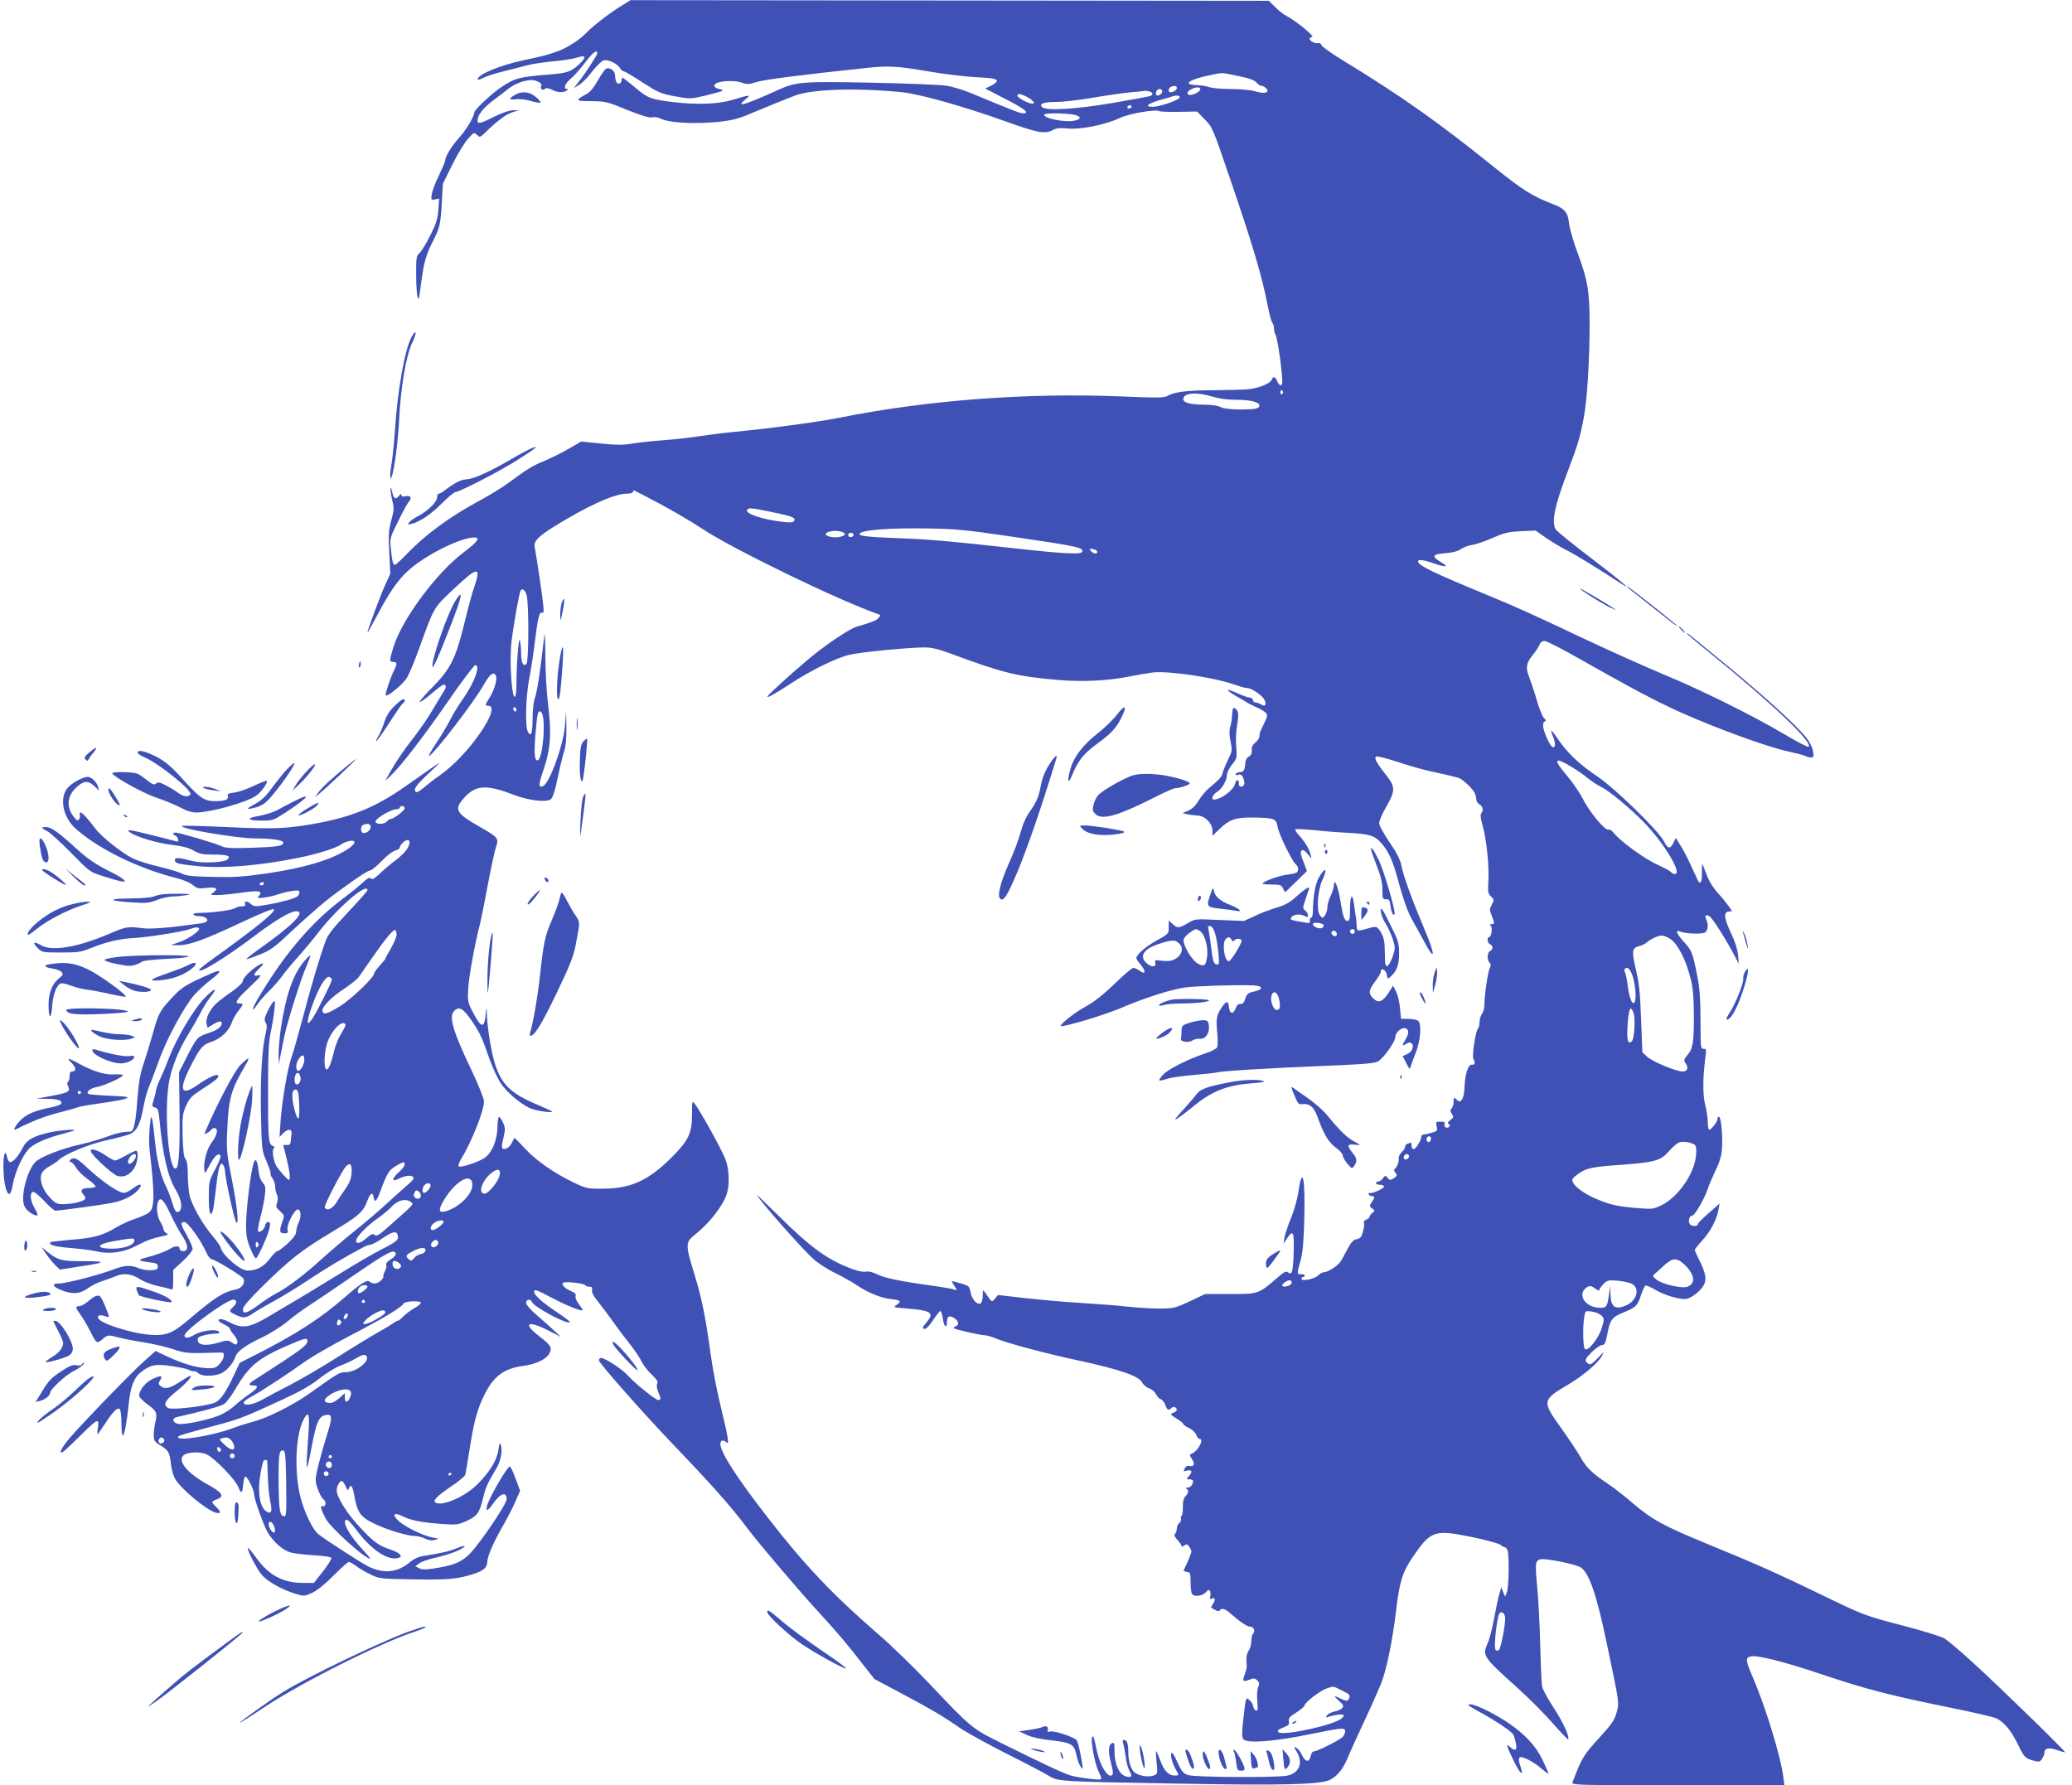 <?xml version="1.0" standalone="no"?>
<!DOCTYPE svg PUBLIC "-//W3C//DTD SVG 20010904//EN"
 "http://www.w3.org/TR/2001/REC-SVG-20010904/DTD/svg10.dtd">
<svg version="1.0" xmlns="http://www.w3.org/2000/svg"
 width="1280pt" height="1103pt" viewBox="0 0 1280 1103"
 preserveAspectRatio="xMidYMid meet">
<g transform="translate(0,1103) scale(0.1,-0.1)"
fill="#3f51b5" stroke="none">
<path d="M3831 10989 c-72 -45 -174 -124 -211 -164 -35 -38 -116 -90 -170
-110 -64 -23 -91 -31 -210 -56 -149 -31 -290 -89 -290 -120 0 -4 17 1 38 11
20 10 75 28 122 39 47 11 110 28 140 36 30 9 105 20 165 26 61 5 129 16 153
24 53 17 56 3 10 -42 -51 -47 -74 -55 -192 -64 -182 -15 -205 -21 -293 -80
-54 -36 -163 -138 -163 -153 0 -25 -48 -106 -92 -155 -48 -53 -88 -118 -88
-143 0 -7 -18 -49 -39 -93 -22 -44 -41 -96 -44 -116 -5 -34 -4 -36 20 -31 l26
5 -5 -69 c-4 -56 -14 -86 -50 -159 -25 -49 -55 -99 -67 -109 -19 -17 -21 -29
-20 -135 0 -64 4 -125 9 -136 6 -13 9 -15 9 -5 1 8 8 60 16 115 15 109 28 153
70 236 42 82 47 104 54 234 l7 120 57 115 c31 63 74 135 96 160 38 43 40 44
57 27 17 -16 19 -16 42 5 87 85 140 124 182 136 l35 10 -35 1 c-22 0 -65 -15
-115 -39 -87 -44 -105 -48 -105 -25 0 33 32 75 92 121 35 26 79 60 99 76 43
35 121 60 158 52 33 -8 52 -23 45 -35 -10 -16 7 -31 21 -19 10 8 21 7 44 -4
34 -18 69 -20 91 -6 10 6 11 10 3 10 -25 0 -12 35 22 63 19 15 58 59 87 97 45
62 78 87 78 62 0 -12 -74 -126 -114 -176 l-31 -40 33 20 c18 10 54 47 80 82
26 34 58 65 71 69 28 7 87 -21 102 -49 5 -10 15 -18 21 -18 6 0 59 -31 117
-69 98 -63 113 -70 201 -86 94 -17 96 -17 185 4 118 29 127 33 91 40 -16 3
-31 12 -33 18 -10 30 110 44 174 21 27 -10 42 -9 87 5 45 15 263 43 676 87
135 15 193 12 385 -21 99 -17 225 -32 280 -35 122 -6 148 -11 142 -27 -2 -7
-19 -19 -37 -28 l-34 -16 124 -64 c121 -62 154 -89 110 -89 -19 0 -73 21 -325
126 -44 18 -109 38 -145 44 -36 6 -245 15 -464 19 -442 9 -468 6 -591 -50
-197 -89 -255 -106 -190 -53 38 30 28 30 -76 -2 -95 -28 -219 -33 -377 -14
-131 16 -152 24 -229 90 -40 33 -74 60 -77 60 -3 0 -6 -6 -6 -14 0 -21 -21
-31 -31 -15 -5 8 -9 26 -9 41 0 29 -31 54 -55 44 -7 -2 -30 -35 -51 -72 -22
-40 -49 -73 -67 -83 -77 -42 -75 -46 25 -46 89 -1 99 -3 222 -54 91 -36 137
-50 155 -46 14 4 38 0 55 -9 66 -32 303 -35 440 -6 28 6 75 21 105 35 85 36
230 95 287 116 108 39 380 47 659 19 108 -11 394 -92 640 -181 196 -70 238
-78 286 -54 25 14 46 16 95 11 78 -8 232 23 319 64 59 28 225 57 248 43 5 -3
60 -5 121 -4 l111 2 47 -48 c50 -52 48 -49 157 -368 139 -405 199 -609 231
-777 11 -56 24 -106 30 -112 5 -5 10 -21 10 -34 0 -13 4 -31 10 -41 14 -27 45
-252 41 -298 -2 -22 -21 -14 -31 12 -11 28 -25 32 -33 10 -10 -25 -84 -55
-149 -60 -35 -3 -130 -5 -213 -6 -158 0 -245 -11 -282 -35 -20 -12 -63 -13
-295 -3 -576 23 -1187 -23 -1728 -131 -140 -28 -432 -67 -670 -90 -63 -6 -153
-18 -200 -25 -47 -8 -146 -19 -220 -25 -74 -5 -165 -15 -202 -22 -52 -8 -95
-8 -187 2 l-121 12 -77 -45 c-43 -25 -112 -59 -153 -76 -73 -30 -102 -48 -231
-143 -35 -25 -115 -74 -177 -107 -177 -96 -324 -204 -440 -325 -35 -36 -67
-66 -72 -66 -12 0 -18 22 -25 97 -7 68 -7 69 45 173 28 58 58 113 67 122 20
22 8 40 -23 32 -16 -4 -24 -2 -24 7 -1 10 -5 9 -14 -3 -21 -28 -34 -21 -44 25
-6 24 -10 32 -10 17 0 -14 5 -47 12 -75 11 -43 10 -60 -7 -120 -16 -60 -18
-89 -12 -200 l6 -130 -32 -70 c-31 -68 -109 -279 -109 -293 0 -4 24 38 53 93
81 154 133 229 196 287 96 89 295 192 393 206 62 8 49 -18 -47 -90 -171 -129
-383 -416 -436 -590 -24 -79 -24 -88 1 -88 24 0 25 -11 4 -52 -20 -39 -57
-149 -51 -154 10 -11 105 67 130 107 15 25 52 113 82 198 88 243 83 235 210
354 146 138 169 140 125 11 -12 -32 -39 -133 -61 -224 -56 -226 -85 -284 -214
-413 -37 -37 -65 -71 -62 -74 3 -3 36 20 72 51 36 31 70 56 74 56 18 0 20 -15
4 -39 -9 -14 -40 -65 -68 -113 -27 -48 -85 -131 -128 -186 -43 -54 -98 -134
-123 -178 l-45 -79 37 35 c66 63 203 242 356 463 82 119 156 217 164 217 35 0
-7 -112 -80 -214 -24 -33 -57 -88 -74 -122 -17 -33 -55 -97 -85 -142 -30 -45
-51 -82 -47 -82 23 0 281 335 342 445 34 61 60 79 72 49 9 -23 -11 -89 -40
-135 -28 -45 -29 -49 -9 -49 90 0 -120 -306 -295 -428 -36 -25 -82 -61 -104
-80 -25 -22 -42 -30 -48 -24 -16 16 5 44 89 122 86 81 99 88 -155 -90 -190
-133 -342 -193 -587 -234 -155 -26 -232 -29 -513 -16 -150 7 -276 10 -278 7
-17 -17 334 -76 451 -77 103 0 175 -11 175 -25 0 -22 -31 -27 -194 -33 -132
-4 -165 -2 -190 11 -27 13 -190 63 -268 81 -29 7 -39 -8 -13 -18 12 -4 23 -36
12 -36 -2 0 -64 16 -138 35 -74 19 -143 35 -154 35 -19 0 -19 0 0 -14 41 -28
169 -66 258 -76 65 -8 103 -18 133 -35 35 -21 56 -25 121 -25 89 0 113 -9 87
-31 -22 -18 -156 -24 -214 -9 -84 22 -110 24 -110 7 0 -21 20 -26 139 -38 161
-16 384 2 629 52 114 23 237 62 261 83 9 7 31 16 49 20 49 9 39 -21 -19 -56
-101 -63 -265 -111 -489 -144 -145 -21 -202 -25 -335 -22 -126 3 -167 7 -192
21 -17 9 -80 28 -139 42 -60 14 -131 36 -159 49 -61 28 -193 131 -232 182 -52
68 -85 104 -95 104 -6 0 -8 -6 -5 -13 3 -8 1 -20 -4 -28 -8 -11 -13 -10 -29 9
-54 64 -47 136 17 192 42 37 69 38 106 3 l29 -28 -7 25 c-8 30 -41 60 -64 60
-31 -1 -97 -37 -124 -69 -53 -64 -27 -186 57 -257 145 -125 387 -242 619 -300
38 -9 82 -28 98 -42 27 -22 36 -24 84 -18 60 7 77 -4 43 -28 -22 -15 -21 -16
27 -16 28 0 95 7 150 15 104 15 130 10 105 -20 -13 -15 -10 -16 36 -10 27 4
65 13 84 20 20 7 57 16 83 20 38 6 47 4 47 -8 0 -8 -6 -19 -12 -25 -17 -14
-106 -38 -195 -53 -65 -11 -75 -10 -91 4 -23 21 -46 22 -38 2 4 -11 -2 -15
-22 -15 -16 0 -33 -5 -38 -10 -12 -12 -136 -29 -212 -30 -33 0 -51 -4 -47 -10
3 -6 17 -10 30 -10 59 0 78 -36 22 -44 -188 -27 -315 -38 -365 -31 -92 12
-104 10 -204 -33 -200 -86 -360 -112 -427 -71 -43 26 -53 16 -18 -19 27 -26
30 -27 145 -27 104 0 124 3 182 27 92 37 177 58 262 62 85 4 311 40 352 56 34
13 56 13 56 1 0 -17 -70 -64 -123 -82 l-52 -18 48 -1 c67 0 161 34 386 140
122 57 197 88 203 82 14 -14 -107 -112 -385 -312 -42 -30 -77 -58 -77 -63 0
-25 166 77 344 212 126 95 220 151 255 151 64 0 -17 -84 -222 -229 -49 -35
-87 -65 -85 -67 2 -2 39 11 82 28 68 27 92 45 199 146 67 63 163 147 213 188
94 75 251 184 265 184 12 0 44 26 94 77 23 23 54 45 69 49 14 3 26 12 26 19 0
15 32 45 48 45 21 0 13 -38 -15 -71 -15 -17 -45 -45 -68 -61 -22 -16 -61 -49
-86 -73 -35 -33 -49 -41 -57 -33 -9 9 -21 3 -50 -24 -20 -19 -75 -64 -122 -99
-197 -147 -372 -353 -534 -632 -32 -54 -30 -76 2 -25 12 18 44 56 72 83 29 28
65 70 82 93 17 24 59 76 95 115 36 40 92 107 125 150 117 153 308 319 308 267
0 -5 -54 -66 -120 -136 -95 -101 -124 -138 -140 -182 -33 -89 -88 -274 -140
-472 -27 -102 -58 -211 -69 -242 -25 -69 -59 -270 -68 -398 l-6 -95 22 23 c33
34 60 27 51 -13 -1 -5 -3 -21 -4 -35 -1 -19 -6 -25 -23 -24 -13 0 -23 0 -23
-1 0 -2 9 -38 20 -81 19 -76 26 -134 15 -134 -9 0 -67 65 -80 90 -18 37 -26
98 -13 106 7 5 4 10 -9 15 -25 9 -28 52 -27 384 0 182 4 258 16 315 9 41 19
104 23 140 6 61 5 64 -11 45 -9 -11 -25 -39 -35 -62 -16 -34 -17 -46 -8 -61 9
-14 9 -30 1 -63 -23 -92 -34 -269 -30 -494 4 -207 6 -235 26 -280 28 -67 36
-88 33 -98 -1 -4 5 -18 14 -30 8 -12 15 -34 15 -50 0 -16 5 -37 11 -48 7 -14
7 -29 1 -49 -9 -25 -7 -31 18 -53 27 -25 28 -27 15 -64 -21 -58 -19 -73 11
-73 23 0 25 3 20 24 -6 26 38 116 61 123 21 7 26 -44 9 -78 -9 -18 -16 -43
-16 -57 0 -18 -16 -40 -52 -74 -29 -26 -57 -48 -64 -48 -7 0 -29 -22 -49 -49
-37 -49 -80 -71 -137 -71 -43 0 -148 89 -163 137 -3 13 -25 45 -48 72 -67 78
-135 200 -147 260 -5 29 -10 88 -10 129 0 52 -5 80 -14 91 -11 12 -15 50 -18
146 -2 119 0 135 22 184 21 47 33 59 105 106 82 52 102 71 91 82 -9 9 -62 -16
-122 -58 -106 -75 -123 -38 -49 108 59 118 76 138 133 157 56 19 106 66 123
116 6 19 24 52 40 72 34 44 35 48 9 48 -35 0 -22 22 63 102 67 64 77 77 55 72
-36 -8 -35 5 2 41 36 34 33 43 -7 19 -46 -29 -93 -77 -93 -95 0 -11 -28 -37
-67 -65 -38 -26 -81 -59 -96 -73 -40 -37 -69 -95 -61 -126 l6 -25 33 20 c38
23 55 25 55 7 0 -22 -30 -43 -86 -61 -64 -21 -70 -28 -130 -146 l-48 -95 3
-232 c3 -259 -4 -363 -25 -363 -42 0 -69 329 -43 517 12 90 60 213 121 311 23
37 56 95 74 129 17 34 46 81 64 103 51 64 27 59 -37 -7 -68 -71 -171 -245
-220 -371 -18 -48 -43 -107 -55 -132 -12 -25 -23 -54 -24 -65 -1 -11 -7 -36
-13 -55 -14 -46 -14 -47 8 -53 16 -4 20 -17 26 -73 20 -220 52 -356 101 -436
39 -64 45 -130 12 -136 -12 -2 -20 11 -33 55 -9 31 -25 73 -35 93 -35 69 -60
165 -71 274 -6 61 -14 127 -18 146 -7 31 -9 26 -16 -43 -4 -43 -5 -101 -2
-130 34 -294 33 -370 -3 -399 -11 -9 -49 -26 -84 -38 -35 -11 -89 -36 -121
-55 -79 -48 -140 -65 -279 -75 -66 -6 -121 -12 -124 -15 -16 -16 28 -28 127
-36 61 -5 131 -14 156 -20 79 -20 171 -7 249 35 65 34 100 46 171 61 25 6 27
8 12 16 -9 6 -17 16 -17 24 0 8 -9 29 -20 47 -19 32 -26 90 -14 122 13 35 36
13 74 -69 22 -47 52 -104 68 -128 47 -69 51 -107 11 -107 -10 0 -19 7 -19 15
0 19 -29 19 -55 2 -23 -16 -92 -42 -154 -57 -53 -14 -48 -20 21 -29 44 -5 53
-9 53 -26 0 -16 -8 -21 -39 -23 -21 -2 -56 4 -77 12 -55 22 -88 20 -166 -10
-91 -34 -286 -84 -330 -84 -47 0 -39 -20 18 -42 68 -26 112 -23 161 12 23 17
62 36 87 44 25 8 64 22 86 31 50 22 100 15 152 -20 23 -14 70 -32 105 -40 34
-7 71 -16 81 -20 15 -6 17 0 17 56 l0 63 60 55 c33 31 60 65 60 75 0 11 -16
47 -35 82 -40 71 -42 84 -16 84 21 0 101 -111 135 -187 10 -24 26 -43 34 -43
17 0 176 -96 193 -117 18 -21 -4 -61 -38 -68 -87 -19 -131 -47 -304 -194 -92
-78 -135 -95 -228 -88 -123 8 -326 75 -326 107 0 16 16 18 51 6 22 -7 22 -6
-3 56 -14 35 -30 66 -36 70 -15 9 -37 -1 -75 -34 -18 -15 -42 -28 -52 -28 -26
0 -25 -9 6 -51 14 -19 39 -61 56 -94 45 -88 45 -89 80 -60 35 29 34 29 107 10
31 -8 101 -21 156 -30 55 -9 134 -27 175 -41 74 -25 90 -27 270 -21 42 2 45 1
42 -23 -1 -14 -14 -36 -28 -50 -20 -21 -33 -25 -76 -23 -66 3 -145 26 -240 70
l-77 36 -75 -67 c-76 -68 -363 -364 -454 -469 -52 -61 -74 -105 -44 -88 10 6
57 50 107 100 49 50 96 91 103 91 10 0 12 -10 7 -40 -4 -22 -5 -40 -2 -40 3 0
23 29 46 64 48 73 75 101 90 91 6 -3 11 -40 11 -86 0 -43 4 -79 9 -79 9 0 25
85 36 195 11 105 31 160 72 194 59 48 93 56 192 41 47 -7 95 -17 106 -23 11
-6 26 -10 33 -9 7 2 19 -4 28 -13 19 -19 93 -20 138 -1 35 14 79 65 90 103 11
34 60 70 163 119 53 25 122 69 157 98 35 30 103 80 152 111 49 32 159 106 244
165 187 129 246 164 265 156 20 -7 10 -29 -25 -49 -17 -11 -27 -23 -24 -32 3
-7 0 -24 -7 -37 -7 -13 -12 -27 -11 -32 5 -15 -30 -46 -53 -46 -11 0 -26 5
-33 12 -14 14 -57 -14 -152 -97 -152 -133 -310 -234 -562 -361 l-87 -44 -34
-72 c-47 -103 -82 -155 -115 -172 -43 -22 -267 -49 -292 -36 -35 19 -23 46 50
104 61 49 102 96 85 96 -3 0 -29 -15 -58 -34 -65 -43 -96 -51 -122 -32 -17 13
-18 18 -7 36 19 32 9 34 -42 12 -46 -21 -86 -69 -86 -105 0 -9 22 -33 50 -53
57 -41 63 -54 50 -109 -5 -22 -10 -58 -10 -80 0 -36 4 -43 41 -65 50 -31 57
-43 65 -116 4 -33 15 -73 25 -90 39 -66 196 -195 252 -210 34 -8 34 6 2 36
-32 30 -31 33 6 47 47 18 33 41 -56 90 -123 68 -186 141 -155 178 20 24 104
29 147 9 48 -22 179 -157 195 -201 17 -46 26 -41 30 14 2 25 8 48 13 50 12 4
55 -83 55 -110 0 -28 59 -194 84 -235 35 -59 93 -110 139 -123 23 -7 89 -15
146 -18 62 -4 106 -10 108 -17 2 -6 -21 -43 -52 -83 l-56 -71 -63 0 c-128 0
-214 46 -293 155 -26 36 -48 63 -51 60 -8 -8 55 -131 86 -166 36 -41 121 -89
204 -115 57 -17 58 -17 107 5 30 14 82 56 132 107 46 46 88 84 94 84 6 0 27
-12 46 -26 19 -15 59 -38 89 -52 53 -26 63 -27 264 -30 210 -4 278 2 376 35
57 19 80 39 80 72 1 36 37 119 97 224 28 48 63 117 78 152 l28 65 -28 75 c-15
41 -31 75 -35 75 -16 0 -125 -188 -141 -242 -11 -41 6 -34 40 16 43 61 81 72
81 23 0 -29 -161 -267 -225 -334 -54 -55 -99 -74 -227 -94 -50 -8 -72 -7 -89
2 l-23 12 22 17 c12 10 57 26 99 35 85 19 166 50 183 70 6 7 -14 3 -47 -10
-51 -21 -83 -28 -221 -51 -18 -3 -47 -17 -65 -32 -80 -69 -167 -78 -264 -29
-48 25 -253 157 -306 198 -29 22 -73 106 -101 194 -50 156 -45 410 9 514 29
57 38 38 32 -61 -20 -289 -18 -297 23 -84 24 126 41 163 76 172 45 11 49 -7
21 -98 -47 -151 -77 -268 -77 -301 0 -34 31 -110 49 -121 18 -11 14 -49 -5
-42 -18 7 -13 -16 17 -75 27 -54 242 -249 275 -249 4 0 -16 24 -44 54 -86 91
-137 186 -99 186 7 0 34 -29 60 -64 83 -112 180 -182 245 -174 47 5 31 31 -33
53 -79 27 -108 48 -199 147 -73 78 -136 180 -136 220 0 25 18 58 31 58 5 0 16
-15 24 -32 11 -27 15 -30 20 -15 13 32 23 17 35 -50 17 -97 38 -127 123 -167
78 -38 205 -76 250 -76 16 0 44 -7 63 -16 23 -11 43 -14 61 -8 27 7 27 8 -12
14 -57 10 -165 62 -209 100 -47 41 -35 60 21 32 47 -25 125 -40 248 -48 85 -6
96 -5 148 19 65 30 79 49 101 141 16 66 29 95 81 181 28 46 41 112 29 147 -7
19 -9 14 -15 -30 -8 -61 -50 -131 -126 -209 -73 -75 -210 -138 -258 -119 -27
10 -1 39 89 100 47 31 87 65 90 74 3 9 14 78 26 152 27 172 44 238 84 325 60
129 125 180 249 196 78 10 143 41 162 79 17 34 8 49 -65 105 -104 80 -71 100
57 35 l78 -40 -46 43 c-25 23 -73 66 -107 95 -36 31 -62 61 -62 73 0 22 28 26
36 5 13 -33 234 -149 234 -123 0 4 -35 30 -77 58 -89 59 -143 107 -143 126 0
20 10 17 114 -38 91 -48 186 -85 186 -73 0 3 -11 20 -25 38 -15 19 -23 40 -19
49 4 11 -4 20 -28 30 -40 17 -64 42 -48 52 15 9 128 -4 136 -16 3 -5 14 -9 26
-9 15 0 19 -5 15 -20 -3 -14 10 -39 45 -82 28 -35 67 -88 88 -118 21 -30 63
-86 94 -125 31 -38 66 -90 78 -114 11 -24 40 -62 64 -84 32 -30 41 -44 34 -56
-5 -10 -3 -29 6 -50 17 -41 18 -51 1 -51 -17 0 -144 102 -187 150 -35 40 -142
110 -167 110 -7 0 -13 -7 -13 -15 0 -16 253 -303 435 -495 281 -294 372 -397
492 -555 67 -89 331 -399 439 -515 102 -111 172 -193 258 -305 l78 -99 164
-87 c193 -103 262 -144 364 -215 41 -28 172 -100 290 -160 118 -59 234 -120
258 -135 57 -36 62 -36 802 -49 644 -12 881 -6 937 24 46 24 81 67 111 141 16
39 62 140 102 225 40 85 85 187 101 226 34 84 72 269 94 458 21 177 40 235
105 330 110 159 131 166 356 121 92 -19 174 -41 184 -50 9 -8 21 -15 27 -15 6
0 13 -10 17 -22 10 -39 7 -225 -5 -255 l-11 -28 -12 29 -12 29 -11 -39 c-7
-21 -21 -88 -32 -149 -11 -60 -29 -131 -41 -158 -34 -76 -29 -84 184 -275 70
-63 169 -162 218 -219 50 -57 93 -101 95 -99 12 12 -33 111 -92 199 -35 54
-67 113 -69 130 -3 18 -8 131 -11 252 -3 121 -11 279 -18 350 -15 158 -13 173
19 181 31 8 218 -30 249 -50 52 -34 98 -167 161 -469 80 -381 78 -367 60 -430
-13 -46 -32 -73 -111 -159 -93 -102 -104 -121 -161 -270 -6 -17 29 -18 651
-18 l658 0 -6 48 c-14 122 -109 433 -188 617 -44 102 -47 121 -19 130 38 12
198 -27 445 -110 274 -92 417 -129 785 -204 135 -27 265 -57 288 -66 50 -20
98 -78 142 -171 34 -71 42 -78 92 -92 34 -9 40 -8 53 11 8 12 15 30 15 40 0
27 29 32 79 14 25 -9 47 -15 48 -13 5 5 -410 409 -566 551 -78 72 -159 140
-179 152 -20 12 -132 47 -248 77 -248 65 -248 65 -514 194 -264 128 -409 193
-703 313 -272 112 -340 149 -463 254 -48 41 -113 92 -143 112 -105 70 -140
104 -176 168 -20 35 -74 116 -120 181 -120 166 -119 174 40 268 95 56 189 136
211 179 15 27 12 26 -23 -11 -43 -46 -54 -50 -73 -27 -10 13 -5 22 32 60 25
25 54 45 65 45 16 0 21 11 31 60 17 95 29 112 99 140 80 33 89 42 110 107 10
31 22 57 29 60 6 2 33 -10 60 -26 57 -35 164 -65 197 -55 35 10 86 52 103 86
19 36 10 76 -32 160 -13 26 -24 51 -24 55 0 5 20 31 45 58 51 55 90 129 101
190 l7 39 -66 -58 c-37 -32 -67 -62 -67 -66 0 -16 -34 -20 -48 -6 -16 16 -8
56 13 56 15 0 75 105 95 165 7 22 29 73 48 114 27 55 37 91 40 138 5 77 -6
193 -19 193 -5 0 -9 -6 -9 -14 0 -16 -38 -66 -51 -66 -5 0 -9 21 -9 46 0 25
-7 74 -16 108 -16 61 -15 175 2 299 6 39 4 47 -10 47 -21 0 -20 -3 -21 185 0
113 -5 188 -18 255 -30 153 -35 166 -82 218 -47 52 -58 79 -27 67 36 -15 141
-18 157 -5 17 14 20 53 5 80 -12 23 1 34 23 17 18 -13 103 -147 150 -237 l29
-55 -5 55 c-3 34 -19 85 -42 131 -44 94 -49 133 -17 137 l22 3 -22 32 c-13 18
-43 55 -68 82 -28 31 -54 74 -68 113 -13 34 -24 62 -26 62 -2 0 -3 -25 -2 -55
1 -54 -10 -74 -25 -45 -4 8 -23 49 -42 90 -18 41 -47 97 -64 124 l-31 49 -13
-28 c-21 -43 -36 -41 -60 7 -34 67 -307 332 -414 403 -103 68 -185 145 -240
228 -21 31 -40 56 -42 54 -2 -2 4 -21 12 -42 17 -38 13 -71 -5 -60 -15 9 -46
75 -55 114 -5 24 -3 36 6 42 12 7 11 10 -2 21 -8 7 -25 47 -38 88 -12 41 -27
89 -33 105 -5 17 -17 49 -25 72 -19 52 -13 78 28 129 17 21 35 49 40 62 5 13
17 22 31 22 12 0 112 -51 222 -114 433 -245 551 -304 808 -407 203 -81 392
-145 484 -164 42 -9 85 -20 95 -25 10 -6 26 -10 37 -10 17 0 18 5 12 39 -4 22
-21 57 -37 78 -71 89 -283 281 -568 512 -77 63 -148 121 -157 129 -10 8 -18
12 -18 9 0 -3 57 -52 128 -109 391 -316 659 -570 624 -592 -5 -3 -74 33 -153
80 -195 115 -513 273 -744 368 -104 44 -318 139 -475 213 -334 158 -437 205
-620 280 -321 132 -420 180 -420 204 0 14 32 11 95 -11 79 -27 99 -25 48 6
-62 37 -56 50 25 56 47 4 78 12 98 26 16 11 48 23 71 26 23 3 80 23 125 43 71
31 96 37 173 41 l91 4 69 -48 c39 -26 95 -60 126 -75 47 -23 205 -120 334
-205 80 -52 -6 21 -190 161 -113 86 -210 165 -215 175 -26 48 -7 142 72 350
65 170 81 225 102 340 21 110 36 360 36 578 0 204 -12 274 -77 447 -24 66 -47
145 -50 175 -7 68 -27 92 -102 120 -119 45 -185 86 -348 217 -356 287 -584
448 -944 668 -73 44 -134 88 -136 97 -3 9 -11 14 -18 12 -16 -6 -55 12 -55 26
0 5 7 10 16 12 18 3 -103 101 -161 131 -16 8 -47 32 -68 54 l-39 38 -1971 2
-1972 2 -64 -40z m3820 -429 c66 -13 99 -25 111 -40 9 -11 22 -20 30 -20 15 0
38 -19 38 -31 0 -15 -31 -17 -76 -3 -28 8 -90 14 -150 14 -56 0 -115 5 -131
11 -15 6 -50 12 -77 13 -100 2 -50 37 95 65 63 13 57 13 160 -9z m-381 -74 c0
-13 -20 -26 -41 -26 -14 0 -11 28 4 33 23 10 37 7 37 -7z m144 -10 c-8 -21
-63 -41 -75 -29 -7 7 -3 16 12 27 30 20 71 22 63 2z m-234 -11 c0 -16 -27 -32
-37 -22 -3 4 -3 13 0 22 8 20 37 20 37 0z m-76 -1 c21 -8 20 -21 -1 -28 -10
-3 -112 -22 -228 -42 -228 -39 -413 -50 -437 -26 -21 21 8 32 88 32 39 0 137
11 217 25 81 14 186 29 234 34 49 4 93 9 100 10 6 0 18 -2 27 -5z m-771 -27
c18 -8 38 -21 46 -30 12 -15 11 -17 -3 -17 -26 0 -97 40 -91 50 8 13 9 13 48
-3z m955 -9 c-5 -17 -123 -57 -165 -58 -55 0 -37 18 40 41 39 11 77 22 82 24
24 8 46 4 43 -7z m-298 -58 c0 -5 -7 -10 -16 -10 -8 0 -12 5 -9 10 3 6 10 10
16 10 5 0 9 -4 9 -10z m-372 -46 c61 -8 70 -30 17 -40 -59 -11 -185 14 -185
37 0 10 91 12 168 3z m1307 -1713 c3 -5 1 -12 -5 -16 -5 -3 -10 1 -10 9 0 18
6 21 15 7z m-437 -31 c42 -13 92 -20 146 -20 89 0 146 -14 146 -35 0 -20 -24
-25 -123 -25 -61 1 -100 6 -117 15 -16 9 -54 14 -102 15 -85 0 -128 12 -128
34 0 39 81 46 178 16z m-3415 -661 c84 -45 202 -114 262 -154 193 -128 838
-441 1089 -529 17 -6 18 -8 2 -25 -15 -16 -33 -23 -134 -53 -46 -14 -192 -112
-297 -200 -113 -95 -249 -219 -254 -231 -5 -13 49 17 152 85 115 75 273 153
352 172 62 16 368 46 467 46 41 0 85 -10 155 -36 331 -123 415 -143 668 -165
151 -13 311 -5 440 21 49 10 115 21 145 25 98 12 385 -31 510 -76 30 -11 63
-20 74 -20 27 0 95 -46 108 -74 14 -31 4 -43 -22 -27 -11 7 -27 12 -35 12 -8
0 -15 7 -15 15 0 8 -8 15 -19 15 -10 0 -44 12 -75 26 -79 36 -81 24 -4 -20 35
-20 70 -41 78 -46 8 -4 31 -15 51 -24 20 -9 42 -23 49 -31 13 -16 12 -18 -31
-107 -5 -10 -9 -26 -9 -37 0 -11 -11 -28 -25 -39 -17 -13 -24 -28 -22 -48 1
-19 -4 -31 -18 -38 -12 -7 -21 -23 -22 -40 -3 -44 -10 -56 -32 -56 -11 0 -23
-5 -27 -12 -5 -8 0 -9 15 -5 17 4 24 0 32 -21 5 -14 8 -31 5 -39 -8 -20 -36
-16 -33 5 4 28 -17 29 -23 1 -7 -39 -87 -99 -131 -99 -20 0 -7 32 19 47 30 17
62 72 62 107 0 13 14 41 31 62 30 37 31 42 26 109 -4 38 -1 100 6 138 8 47 8
73 1 84 -20 31 -31 24 -32 -19 -1 -24 -6 -59 -12 -78 -7 -24 -6 -51 2 -92 11
-54 10 -60 -15 -110 -14 -29 -29 -65 -33 -80 -6 -28 -15 -38 -86 -98 -20 -17
-49 -51 -63 -76 -18 -30 -39 -51 -63 -62 l-37 -16 30 -7 c17 -3 45 -7 63 -8
46 -1 92 -48 92 -92 l0 -33 43 41 c60 59 99 73 204 72 134 -2 146 -6 155 -55
7 -46 89 -214 113 -234 19 -16 19 -46 1 -53 -7 -3 -35 -9 -62 -12 -51 -8 -144
-42 -144 -54 0 -4 26 -6 57 -6 51 0 59 -3 69 -24 l13 -24 67 65 68 66 -22 58
c-17 42 -20 60 -12 68 8 8 19 3 37 -19 l25 -30 -7 29 c-7 32 -34 75 -73 118
-14 15 -23 31 -19 34 3 3 50 1 104 -4 54 -6 150 -14 213 -17 142 -8 170 -16
212 -63 47 -52 72 -108 107 -238 33 -123 63 -203 92 -250 10 -17 41 -74 69
-125 68 -128 68 -80 0 79 -75 178 -131 331 -142 391 -8 40 -27 78 -74 147 -37
55 -64 104 -64 119 0 14 21 61 46 105 55 95 55 119 -6 195 -59 75 -74 104 -57
111 8 3 68 -13 133 -34 65 -22 155 -47 199 -57 76 -16 120 -26 173 -40 25 -7
85 -62 102 -94 5 -11 10 -29 10 -40 0 -11 9 -25 20 -31 21 -11 26 -40 10 -56
-6 -6 -3 -34 10 -79 24 -85 41 -255 34 -347 -3 -59 -1 -70 17 -87 19 -18 20
-21 5 -50 -15 -28 -15 -34 -1 -67 19 -47 19 -54 -2 -54 -13 0 -14 -3 -5 -8 14
-9 6 -72 -9 -72 -15 0 -10 -38 6 -44 8 -3 15 -12 15 -21 0 -9 -7 -18 -15 -21
-18 -7 -20 -55 -3 -72 9 -9 9 -18 1 -34 -12 -24 -33 -169 -33 -228 0 -19 -7
-44 -15 -54 -8 -11 -15 -34 -15 -51 0 -17 -5 -36 -10 -41 -15 -15 -38 -171
-28 -186 13 -22 9 -40 -9 -36 -23 4 -44 -62 -46 -143 -1 -31 -8 -64 -16 -73
-13 -15 -15 -15 -32 0 -18 16 -19 16 -19 -12 0 -17 -6 -36 -12 -42 -10 -10
-10 -17 1 -34 12 -19 11 -23 -9 -38 -16 -12 -19 -19 -10 -25 8 -5 8 -11 2 -17
-14 -14 -35 0 -28 18 4 10 -3 14 -25 14 -29 0 -30 -2 -24 -29 6 -28 4 -30 -32
-40 -21 -6 -44 -11 -50 -11 -7 0 -13 -6 -13 -14 0 -22 -34 -76 -47 -76 -7 0
-13 9 -13 20 0 22 -1 23 -24 14 -9 -3 -16 -12 -16 -20 0 -7 -9 -22 -21 -33
-11 -10 -20 -27 -18 -37 2 -22 -10 -56 -25 -66 -6 -4 -5 -13 4 -23 12 -15 12
-19 -5 -31 -24 -18 -30 -18 -45 1 -11 14 -14 13 -27 -5 -8 -11 -21 -20 -29
-20 -8 0 -14 -4 -14 -10 0 -5 11 -10 25 -10 14 0 25 -5 25 -11 0 -12 -69 -44
-89 -40 -7 1 -10 -2 -6 -8 3 -6 13 -11 21 -11 18 0 18 -10 -2 -38 -15 -22 -15
-24 2 -38 18 -13 18 -15 2 -28 -10 -7 -18 -18 -18 -24 0 -6 -9 -13 -19 -17
-11 -3 -18 -12 -15 -19 3 -8 0 -33 -6 -55 -9 -34 -16 -43 -39 -47 -22 -5 -35
-19 -60 -67 -17 -34 -37 -69 -44 -77 -21 -26 -76 -60 -96 -60 -11 0 -28 -9
-38 -20 -21 -22 -103 -39 -103 -21 0 6 5 11 10 11 6 0 10 4 10 10 0 5 -10 9
-22 7 -27 -2 -27 4 -3 88 12 42 19 115 22 241 8 265 -11 355 -37 174 -6 -39
-25 -109 -44 -154 -19 -45 -37 -100 -41 -122 l-6 -39 21 33 c39 57 45 43 42
-85 -4 -122 -11 -145 -35 -124 -12 9 -25 3 -68 -35 -116 -100 -114 -99 -289
-99 l-155 0 -95 -45 c-90 -42 -100 -44 -185 -45 -49 0 -139 6 -200 12 -60 7
-191 17 -290 23 -99 6 -254 20 -345 30 l-165 19 -18 -22 c-21 -24 -17 -27 -62
38 -13 19 -14 17 -14 -21 -1 -28 -6 -44 -16 -48 -21 -8 -53 30 -60 73 -6 34
-10 37 -60 52 -30 9 -55 15 -55 12 0 -2 8 -16 17 -30 18 -26 18 -27 -7 -19
-14 4 -59 12 -100 18 -219 30 -319 50 -365 72 -32 16 -60 23 -77 19 -15 -3
-51 4 -82 16 -155 58 -255 130 -462 335 -73 72 -130 127 -127 121 27 -46 270
-322 346 -392 30 -27 89 -66 132 -86 43 -21 101 -53 129 -72 78 -52 155 -84
219 -91 62 -7 69 -14 35 -37 -22 -14 -18 -15 57 -21 157 -12 179 -26 130 -84
-29 -35 -31 -42 -10 -42 8 0 31 25 50 55 20 30 40 55 44 55 5 0 12 -23 16 -50
7 -50 25 -61 25 -15 0 33 16 40 45 21 29 -19 32 -41 9 -50 -9 -4 -15 -9 -12
-12 8 -8 166 -44 192 -44 13 0 43 -9 67 -19 64 -28 306 -93 526 -140 240 -52
358 -93 378 -131 8 -16 28 -33 45 -38 16 -6 35 -22 41 -36 7 -14 20 -28 30
-31 9 -3 22 -19 28 -35 11 -32 20 -37 38 -19 12 12 33 4 33 -12 0 -5 -10 -13
-22 -18 -21 -8 -20 -10 20 -35 23 -14 42 -30 42 -34 0 -5 16 -16 35 -25 20 -9
40 -28 45 -42 5 -14 14 -25 20 -25 32 0 -11 -79 -50 -92 -12 -4 -12 -9 3 -32
20 -30 14 -50 -14 -43 -13 3 -23 -2 -30 -15 -10 -19 -9 -20 15 -14 30 7 35 -8
9 -36 -15 -17 -15 -18 5 -18 12 0 22 -4 22 -9 0 -24 -14 -41 -34 -42 -11 0
-15 -3 -8 -6 17 -7 15 -29 -5 -48 -11 -12 -16 -33 -16 -66 1 -27 -2 -51 -7
-54 -5 -3 -7 -12 -4 -19 3 -7 -2 -19 -11 -26 -8 -7 -15 -22 -15 -34 0 -12 -5
-27 -11 -33 -7 -7 -3 -18 15 -38 14 -15 26 -32 26 -38 0 -5 7 -3 16 4 14 11
18 10 30 -6 8 -10 14 -24 14 -31 0 -10 -29 -79 -48 -116 -2 -3 7 -8 20 -10 21
-3 23 -8 23 -63 0 -33 4 -66 8 -72 13 -21 64 -15 86 9 18 19 21 19 27 5 3 -10
3 -24 0 -33 -4 -11 -2 -15 8 -11 23 9 27 -5 10 -31 -8 -13 -14 -24 -12 -25 2
-1 13 -8 25 -14 14 -8 24 -9 28 -3 10 17 33 11 62 -15 59 -52 106 -85 125 -85
23 0 35 -27 19 -43 -6 -6 -11 -27 -11 -47 0 -19 -7 -46 -16 -58 -8 -12 -15
-35 -14 -50 0 -15 1 -36 2 -47 0 -11 -6 -34 -13 -52 -16 -40 -11 -46 29 -31
27 11 34 10 49 -4 13 -14 14 -22 6 -41 -7 -14 -9 -50 -6 -87 5 -51 3 -62 -8
-58 -8 2 -15 14 -17 25 -2 12 -11 28 -22 38 -17 15 -19 15 -24 -2 -3 -10 -10
-64 -16 -121 -9 -79 -8 -107 1 -118 22 -27 196 -14 419 33 69 14 144 28 168
31 36 3 42 1 42 -15 0 -11 -8 -27 -17 -36 -25 -22 -155 -87 -174 -87 -10 0
-19 -11 -22 -30 -9 -40 -32 -38 -53 5 -9 20 -25 40 -35 46 -18 9 -18 8 1 -23
42 -70 17 -134 -60 -149 -70 -13 -569 -10 -610 4 -34 12 -39 18 -81 110 -7 15
-16 27 -20 27 -13 0 1 -61 22 -98 24 -42 24 -42 -4 -42 -38 0 -65 28 -88 90
-12 33 -24 60 -26 60 -3 0 -2 -31 2 -70 7 -69 7 -70 -19 -80 -30 -11 -81 -4
-113 16 -25 16 -43 70 -43 131 0 51 -8 73 -26 73 -10 0 -11 -7 -4 -27 4 -16
11 -53 15 -82 3 -30 14 -67 23 -83 20 -33 11 -45 -26 -32 -39 13 -67 75 -67
151 0 55 -2 60 -17 52 -22 -12 -23 -54 -3 -128 8 -30 12 -58 9 -63 -23 -37
-78 47 -100 153 -8 41 -17 76 -20 78 -25 25 4 -161 35 -219 11 -22 17 -41 13
-43 -11 -7 -150 11 -190 24 -44 13 -160 68 -407 190 -205 102 -196 94 -469
382 -93 98 -232 233 -310 300 -282 244 -458 430 -680 717 -195 250 -296 408
-296 459 0 23 19 28 39 8 18 -16 9 34 -40 238 -22 88 -48 228 -59 310 -31 227
-55 346 -101 495 -55 179 -55 194 1 239 94 75 175 179 200 255 18 56 15 154
-8 212 -20 55 -159 306 -189 343 -18 22 -18 20 -18 -66 0 -115 -22 -161 -130
-268 -140 -139 -250 -189 -420 -189 -95 -1 -104 1 -177 36 -124 59 -233 135
-303 210 -36 39 -66 69 -68 67 -1 -2 -9 -17 -17 -34 -9 -17 -25 -31 -38 -33
-26 -4 -27 5 -10 77 10 44 9 57 -5 86 -9 19 -20 35 -24 35 -5 0 -9 -29 -10
-65 -2 -85 -37 -164 -84 -192 -44 -27 -146 -59 -156 -49 -4 4 3 24 15 44 64
104 142 299 142 356 0 18 -33 100 -76 191 -117 245 -143 335 -108 369 31 31
55 17 111 -65 45 -66 63 -103 104 -224 21 -60 55 -133 75 -161 36 -53 111
-117 173 -149 31 -16 152 -35 141 -22 -3 3 -43 21 -88 41 -163 68 -220 122
-261 243 -25 74 -50 225 -53 313 -1 42 -3 51 -5 25 -10 -118 -28 -116 -91 9
-22 45 -24 57 -19 135 6 81 39 262 71 388 8 32 31 144 50 249 20 104 42 209
50 231 19 53 14 59 -99 124 -152 86 -163 109 -94 184 70 75 136 79 303 14 92
-35 201 -48 229 -27 12 9 25 51 42 130 13 64 31 138 39 163 11 31 16 78 15
148 l-2 102 -7 -90 c-10 -121 -96 -357 -136 -372 -29 -11 -28 9 5 105 42 123
49 220 27 397 -9 72 -17 207 -17 300 -2 157 -3 164 -11 90 -20 -179 -39 -305
-53 -345 -9 -25 -15 -78 -15 -131 0 -89 -10 -116 -29 -80 -18 32 -13 217 8
326 11 55 27 161 36 235 17 143 28 185 46 174 8 -5 9 12 4 57 -6 57 -39 280
-52 350 -8 42 35 78 211 180 164 95 293 149 359 149 20 0 37 5 37 10 0 6 3 10
6 10 3 0 74 -37 157 -81z m701 -54 c123 -25 144 -34 131 -55 -5 -8 -25 -10
-64 -5 -132 15 -240 52 -226 75 9 14 27 13 159 -15z m1466 -149 c419 -61 461
-70 444 -97 -10 -16 -130 -9 -441 26 -371 41 -501 53 -698 60 -179 7 -235 13
-235 25 0 25 175 39 420 35 169 -2 237 -9 510 -49z m-1030 24 c13 -9 13 -11 0
-20 -8 -5 -31 -10 -50 -10 -19 0 -42 5 -50 10 -13 9 -13 11 0 20 8 5 31 10 50
10 19 0 42 -5 50 -10z m63 -15 c1 -5 -6 -11 -15 -13 -11 -2 -18 3 -18 13 0 17
30 18 33 0z m1505 -102 c5 -18 -23 -16 -39 3 -11 14 -10 15 11 12 13 -1 25 -9
28 -15z m-3525 -269 c15 -50 14 -411 -1 -426 -20 -20 -32 7 -33 72 0 30 -4 64
-8 75 -8 19 -21 -165 -21 -286 0 -32 -4 -60 -9 -64 -20 -12 -35 230 -21 340
12 103 48 304 56 316 10 17 28 4 37 -27z m-63 -710 c0 -8 -4 -12 -10 -9 -5 3
-10 10 -10 16 0 5 5 9 10 9 6 0 10 -7 10 -16z m169 -118 c-1 -94 -19 -188 -36
-193 -21 -7 -25 39 -15 164 11 134 17 156 39 128 8 -13 13 -46 12 -99z m6346
-232 c33 -19 80 -52 104 -72 25 -20 61 -44 81 -53 47 -22 179 -131 266 -220
125 -129 239 -319 191 -319 -9 0 -19 5 -23 11 -3 6 -44 28 -90 49 -81 38 -225
143 -266 195 -11 14 -24 22 -30 19 -18 -11 -114 102 -157 185 -23 45 -69 112
-102 150 -86 100 -78 118 26 55z m-7205 -258 c0 -14 -68 -66 -87 -66 -6 0 -16
-7 -23 -15 -16 -20 -70 -20 -70 0 0 18 96 75 128 75 12 0 22 5 22 10 0 6 7 10
15 10 8 0 15 -6 15 -14z m-210 -116 c0 -21 -34 -45 -50 -35 -14 9 -12 42 3 48
28 12 47 7 47 -13z m-660 -350 c0 -5 -7 -10 -16 -10 -8 0 -12 5 -9 10 3 6 10
10 16 10 5 0 9 -4 9 -10z m820 -315 c0 -13 -16 -51 -35 -84 -19 -32 -35 -62
-35 -65 0 -3 -16 -22 -35 -43 -19 -21 -35 -43 -35 -50 0 -23 -146 -162 -212
-201 -79 -48 -101 -54 -106 -28 -5 24 55 86 140 141 37 25 74 55 83 67 9 13
47 68 86 123 82 118 130 175 141 169 4 -3 8 -16 8 -29z m7871 -28 c42 -28 92
-123 120 -232 17 -63 22 -112 23 -230 1 -173 -5 -213 -40 -254 -23 -28 -24
-32 -10 -52 19 -28 10 -49 -20 -49 -39 0 -184 60 -217 90 l-31 28 -8 203 c-6
165 -12 224 -32 308 -27 115 -25 134 21 146 16 3 35 13 43 20 24 22 73 45 96
45 12 0 36 -10 55 -23z m-235 -229 c20 -61 25 -159 7 -165 -14 -5 -30 43 -39
117 -4 30 -10 62 -15 71 -5 9 -5 19 -2 23 17 16 33 1 49 -46z m-8036 -22 c0
-6 -28 -67 -63 -136 -89 -178 -116 -173 -46 10 36 93 74 151 94 144 8 -4 15
-11 15 -18z m8041 -203 c13 -34 6 -160 -10 -176 -25 -25 -33 9 -26 107 8 98
17 117 36 69z m-7957 -72 c3 -4 -8 -28 -24 -53 -16 -24 -37 -73 -45 -109 -22
-87 -36 -120 -49 -116 -18 6 -13 117 8 171 29 77 92 137 110 107z m-254 -219
c0 -31 -27 -75 -41 -67 -14 9 -11 48 7 73 21 30 34 28 34 -6z m-26 -98 c9 -23
-2 -54 -20 -54 -9 0 -14 10 -14 28 0 42 22 58 34 26z m-6 -168 c5 -111 -6
-127 -29 -41 -20 78 -17 128 9 123 13 -2 17 -19 20 -82z m6992 -220 c0 -8 -4
-17 -9 -21 -12 -7 -24 12 -16 25 9 15 25 12 25 -4z m1629 -39 c10 -8 12 -27 8
-68 -10 -111 -111 -255 -212 -305 -55 -26 -55 -26 -174 -16 -91 8 -137 18
-199 42 -87 33 -154 77 -173 112 -10 19 -8 25 17 45 54 43 88 52 235 63 254
18 285 26 341 89 22 25 49 49 61 53 27 8 77 0 96 -15z m-1765 -66 c3 -5 -1
-14 -8 -20 -16 -13 -32 2 -21 19 8 12 22 13 29 1z m-6204 -56 c0 -9 -16 -29
-35 -46 -44 -39 -48 -64 -7 -44 42 21 75 26 92 15 12 -9 5 -19 -40 -58 -30
-26 -86 -76 -125 -112 -38 -36 -124 -109 -190 -162 -66 -53 -163 -136 -215
-183 -100 -92 -209 -173 -275 -207 -22 -11 -70 -42 -106 -69 -73 -54 -99 -61
-99 -28 0 14 39 60 113 133 172 171 250 232 432 341 172 103 198 125 225 198
17 46 33 54 38 20 6 -38 19 -26 41 35 42 113 53 132 95 157 48 29 56 30 56 10z
m-328 -51 c-2 -37 -12 -62 -40 -102 -20 -29 -42 -61 -47 -71 -27 -47 -64 -67
-79 -42 -7 10 104 223 130 253 27 29 39 16 36 -38z m914 -17 c-9 -39 -69 -112
-92 -112 -48 0 -12 93 53 136 32 22 48 11 39 -24z m-168 -52 c5 -56 -71 -137
-156 -166 -47 -16 -56 -1 -31 46 69 129 179 199 187 120z m-258 -9 c0 -16 -26
-46 -41 -46 -13 0 -11 34 3 48 16 16 38 15 38 -2z m-60 -62 c0 -20 -19 -27
-35 -14 -11 9 -12 17 -4 32 8 15 13 17 25 7 8 -6 14 -17 14 -25z m-55 -46 c10
-9 5 -15 -144 -146 -59 -53 -74 -62 -86 -52 -12 10 -21 6 -50 -19 -38 -33 -65
-40 -65 -16 0 22 67 92 130 135 30 21 70 54 88 73 41 45 95 56 127 25z m195
-117 c0 -13 -50 -51 -66 -51 -22 0 -16 27 8 44 25 18 58 21 58 7z m-282 -87
c4 -26 -8 -36 -110 -88 -45 -23 -162 -91 -258 -151 -169 -104 -219 -134 -434
-261 -114 -67 -160 -74 -233 -36 -43 23 -73 28 -73 14 0 -5 16 -16 35 -25 19
-9 35 -21 35 -26 0 -5 12 -23 26 -40 16 -19 24 -38 20 -47 -6 -15 -9 -15 -33
1 -24 16 -29 16 -82 0 -74 -22 -125 -18 -129 12 -3 18 4 24 35 32 21 6 53 11
71 11 20 0 31 4 27 10 -13 21 -106 11 -152 -16 -40 -23 -63 -25 -63 -5 0 31
259 221 301 221 25 0 24 -22 -1 -45 -27 -24 -26 -29 15 -48 48 -23 64 -22 110
10 22 15 81 49 130 76 50 27 146 86 215 132 105 70 214 135 340 202 14 7 32
13 40 13 8 0 42 18 74 40 64 44 89 47 94 14z m-1628 -29 c0 -26 -60 -49 -132
-50 -115 0 -105 29 18 49 107 18 114 18 114 1z m1876 -6 c10 -17 -23 -46 -38
-31 -8 8 -8 15 2 27 15 18 26 19 36 4z m-78 -56 c-2 -10 -14 -19 -28 -21 -14
-2 -32 -13 -42 -25 -14 -18 -19 -19 -32 -8 -23 20 -20 27 22 49 48 27 85 28
80 5z m7783 -91 c59 -60 65 -113 13 -132 -34 -13 -158 16 -192 45 -25 21 -25
22 -6 38 10 9 37 32 58 52 51 46 78 45 127 -3z m-7946 15 c10 -8 15 -19 11
-25 -11 -19 -43 -14 -49 7 -8 32 7 40 38 18z m5515 -122 c0 -16 -46 -32 -58
-20 -8 8 26 35 45 35 7 0 13 -7 13 -15z m2106 -10 c46 -30 23 -104 -42 -131
-67 -28 -93 -9 -95 69 l-1 52 -8 -52 c-11 -78 -15 -83 -55 -83 -96 0 -149 90
-76 130 14 7 25 5 45 -11 14 -11 26 -15 26 -9 0 6 12 23 26 37 24 24 30 25 91
20 36 -4 76 -13 89 -22z m-7816 -14 c0 -11 -39 -41 -52 -41 -12 0 -9 25 4 38
14 14 48 16 48 3z m-15 -91 c3 -5 -1 -10 -10 -10 -9 0 -13 5 -10 10 3 6 8 10
10 10 2 0 7 -4 10 -10z m345 -10 c0 -5 -19 -21 -43 -34 -24 -14 -54 -37 -67
-51 -13 -14 -27 -25 -32 -25 -5 0 -14 -5 -21 -10 -7 -6 -52 -34 -102 -62 -49
-28 -164 -98 -255 -156 -91 -58 -219 -133 -285 -167 -66 -34 -146 -76 -177
-94 -55 -31 -113 -39 -113 -16 0 6 25 24 55 40 61 33 228 143 332 218 37 26
157 95 267 153 210 109 320 175 334 200 9 16 107 20 107 4z m-220 -60 c0 -13
-101 -70 -124 -70 -18 0 -18 2 4 25 12 13 41 33 63 44 39 20 57 20 57 1z
m7513 -18 c18 -19 19 -22 2 -77 -18 -62 -83 -144 -103 -131 -13 8 -16 134 -5
200 6 38 6 38 46 33 22 -3 49 -14 60 -25z m-7752 -15 c-16 -16 -26 0 -10 19 9
11 15 12 17 4 2 -6 -1 -17 -7 -23z m-39 -39 c-15 -15 -26 -4 -18 18 5 13 9 15
18 6 9 -9 9 -15 0 -24z m-204 -110 c-2 -16 -41 -48 -140 -113 -75 -49 -155
-101 -177 -115 -47 -28 -52 -40 -15 -40 36 0 26 -19 -28 -55 -25 -17 -66 -49
-90 -71 -25 -23 -70 -51 -101 -62 -80 -30 -217 -57 -249 -49 -34 9 -37 35 -5
42 139 30 269 66 291 80 15 10 45 50 68 89 84 145 141 193 320 271 119 51 131
54 126 23z m367 -88 c20 -32 -68 -98 -128 -98 -40 0 -45 -3 -226 -132 -101
-72 -262 -152 -350 -175 -35 -9 -93 -27 -129 -41 -118 -44 -332 -79 -332 -54
0 10 7 12 225 71 155 41 178 50 427 165 102 47 169 85 220 126 40 32 97 67
127 79 30 11 73 31 95 44 45 27 61 30 71 15z m-97 -223 c4 -19 -15 -57 -28
-57 -6 0 -10 12 -10 26 l0 26 -36 -32 c-25 -21 -44 -30 -62 -28 -42 5 -32 30
23 60 55 30 108 32 113 5z m-1153 -298 c0 -7 -8 -15 -17 -17 -18 -3 -25 18
-11 32 10 10 28 1 28 -15z m407 9 c9 -7 19 -23 23 -36 11 -37 -18 -36 -58 2
-31 29 -34 35 -19 39 30 8 38 7 54 -5z m-57 -66 c0 -18 -20 -15 -23 4 -3 10 1
15 10 12 7 -3 13 -10 13 -16z m403 -210 c2 -190 1 -203 -15 -200 -25 5 -30 41
-32 213 -1 167 4 198 28 193 14 -3 16 -28 19 -206z m-318 173 c0 -8 -7 -15
-15 -15 -8 0 -15 7 -15 15 0 8 7 15 15 15 8 0 15 -7 15 -15z m600 -5 c0 -5 -4
-10 -10 -10 -5 0 -10 5 -10 10 0 6 5 10 10 10 6 0 10 -4 10 -10z m-399 -27 c0
-5 2 -51 4 -103 1 -52 8 -117 14 -144 13 -56 9 -78 -13 -70 -51 19 -69 121
-45 250 12 65 16 74 30 74 5 0 9 -3 10 -7z m399 -23 c0 -11 -6 -20 -14 -20
-18 0 -29 16 -21 30 11 18 35 11 35 -10z m-20 -55 c0 -8 -7 -15 -15 -15 -8 0
-15 7 -15 15 0 8 7 15 15 15 8 0 15 -7 15 -15z m760 1 c0 -3 -4 -8 -10 -11 -5
-3 -10 -1 -10 4 0 6 5 11 10 11 6 0 10 -2 10 -4z m-1096 -329 c6 -15 6 -30 2
-34 -10 -10 -36 26 -36 50 0 26 23 16 34 -16z m7604 -559 c4 -36 -25 -189 -38
-202 -7 -7 -14 -6 -21 1 -10 10 1 141 18 211 8 32 37 24 41 -10z m-1025 -444
c18 -9 38 -20 46 -24 19 -8 23 -22 12 -39 -8 -12 -14 -12 -44 2 -49 24 -52 21
-15 -12 27 -24 30 -31 20 -44 -7 -8 -28 -18 -46 -21 -19 -4 -40 -14 -47 -23
-13 -15 -11 -16 11 -9 78 22 112 17 77 -12 -51 -42 -364 -109 -389 -84 -9 9
-3 16 28 28 35 13 40 20 36 39 -3 20 5 29 47 55 28 18 51 38 51 45 0 16 95 89
135 103 41 14 43 14 78 -4z"/>
<path d="M3470 7306 c-5 -15 -9 -48 -9 -74 1 -47 1 -46 15 22 15 73 12 98 -6
52z"/>
<path d="M3466 7003 c-24 -113 -34 -293 -17 -293 9 0 16 56 27 223 6 94 2 126
-10 70z"/>
<path d="M6902 6617 c-24 -32 -78 -84 -120 -117 -89 -70 -146 -143 -167 -214
-25 -82 -18 -111 9 -43 36 88 72 132 150 189 88 64 121 98 152 161 39 76 26
89 -24 24z"/>
<path d="M3563 6555 c0 -33 2 -45 4 -27 2 18 2 45 0 60 -2 15 -4 0 -4 -33z"/>
<path d="M3604 6449 c-15 -17 -20 -40 -22 -119 -4 -103 11 -168 22 -100 11 69
27 232 23 236 -2 2 -12 -5 -23 -17z"/>
<path d="M6478 6300 c-24 -38 -41 -82 -48 -122 -13 -72 -28 -106 -69 -163 -16
-22 -37 -65 -46 -95 -30 -101 -43 -134 -85 -230 -50 -114 -70 -194 -52 -212
21 -21 45 17 110 172 63 152 145 391 236 688 13 39 -8 23 -46 -38z"/>
<path d="M7004 6241 c-49 -12 -194 -94 -220 -124 -13 -15 -26 -44 -30 -64 -6
-31 -3 -39 17 -56 41 -33 137 -6 338 95 73 38 141 68 150 68 28 0 91 21 91 30
0 12 -82 37 -160 50 -73 11 -140 12 -186 1z"/>
<path d="M3602 6106 c-6 -13 -13 -80 -16 -148 -4 -106 -4 -113 5 -53 5 39 14
103 19 144 11 80 9 94 -8 57z"/>
<path d="M6685 5910 c23 -25 76 -40 140 -39 65 0 133 13 119 21 -14 9 -196 38
-240 38 -36 0 -37 0 -19 -20z"/>
<path d="M8181 5804 c0 -11 3 -14 6 -6 3 7 2 16 -1 19 -3 4 -6 -2 -5 -13z"/>
<path d="M8470 5781 c0 -5 16 -50 35 -100 26 -66 35 -106 35 -149 0 -54 2 -59
22 -58 19 1 24 -6 28 -41 6 -42 15 -61 25 -52 10 11 -66 272 -99 338 -34 67
-46 83 -46 62z"/>
<path d="M8185 5771 c-3 -5 -1 -12 5 -16 5 -3 10 1 10 9 0 18 -6 21 -15 7z"/>
<path d="M8155 5621 c-29 -44 -43 -117 -45 -233 -1 -16 -5 -28 -11 -28 -5 0
-9 -8 -7 -17 2 -13 -3 -17 -17 -15 -108 18 -110 18 -95 37 14 17 53 20 81 5
15 -9 19 -7 19 6 0 9 -8 22 -17 29 -16 12 -16 16 1 66 9 30 20 60 23 67 8 22
-26 0 -83 -51 -37 -34 -68 -50 -122 -66 -39 -12 -100 -35 -134 -52 l-63 -29
-152 6 c-151 7 -151 7 -196 -20 -55 -32 -64 -32 -94 -4 l-23 21 0 -41 c0 -41
0 -42 -75 -83 -67 -37 -125 -87 -125 -109 0 -5 11 -22 25 -38 38 -45 32 -68
-9 -37 -11 8 -26 15 -35 15 -8 0 -60 -44 -115 -98 -69 -66 -125 -111 -176
-139 -73 -39 -176 -122 -154 -123 35 -1 266 69 366 111 155 66 310 115 400
128 69 9 299 17 416 13 65 -2 71 -24 10 -38 -37 -8 -45 -14 -55 -44 -8 -25
-16 -34 -30 -33 -13 1 -23 -8 -30 -28 -15 -39 -37 -33 -41 9 -4 40 -15 40 -41
3 -35 -49 -40 -74 -32 -157 5 -44 4 -86 0 -95 -4 -9 -38 -26 -75 -38 -101 -33
-226 -96 -258 -130 -16 -17 -27 -33 -24 -36 3 -3 23 1 46 9 22 8 100 19 172
25 73 6 135 13 138 15 13 8 331 27 649 40 268 11 326 16 347 29 38 25 106 122
106 151 0 29 41 62 65 52 21 -8 19 -35 -5 -73 -22 -36 -20 -39 10 -21 14 9 22
10 31 1 17 -17 1 -53 -29 -66 l-27 -12 22 -43 c20 -40 22 -41 28 -20 4 13 18
52 32 87 28 72 36 172 15 193 -7 7 -34 13 -60 13 l-47 0 -6 65 c-3 36 -14 82
-24 103 l-19 37 -29 -45 c-36 -55 -61 -65 -93 -34 -32 30 -30 51 11 105 19 25
35 52 35 60 0 28 30 14 37 -16 5 -30 6 -30 25 -13 37 33 52 75 51 145 0 62 -5
78 -57 180 -46 94 -56 108 -56 81 0 -18 12 -52 29 -77 15 -25 36 -69 45 -99
16 -51 16 -57 -1 -108 -10 -30 -25 -55 -33 -57 -12 -2 -15 12 -15 80 0 62 -5
92 -19 118 -26 48 -32 50 -85 34 -64 -19 -70 -18 -70 14 0 15 -2 43 -6 62 -3
19 -8 54 -11 78 -9 69 -24 48 -24 -33 0 -61 -3 -75 -15 -75 -20 0 -29 27 -45
127 -13 84 -39 145 -40 93 0 -14 -9 -43 -20 -65 -11 -22 -20 -53 -20 -70 0
-17 -7 -40 -15 -51 -15 -19 -15 -19 -31 1 -23 29 -14 154 15 218 31 67 22 84
-14 28z m22 -307 c2 -6 -3 -14 -12 -18 -19 -7 -55 10 -55 25 0 14 62 7 67 -7z
m-670 -54 c8 -25 16 -78 20 -119 6 -68 5 -73 -13 -69 -16 3 -21 18 -31 96 -6
51 -14 104 -17 118 -6 21 -3 25 11 22 11 -2 22 -20 30 -48z m-97 20 c29 -16
53 -92 48 -150 -7 -67 -17 -76 -59 -53 -37 21 -92 113 -87 148 2 10 18 30 37
42 39 27 37 26 61 13z m960 -5 c0 -8 -7 -15 -15 -15 -8 0 -15 7 -15 15 0 8 7
15 15 15 8 0 15 -7 15 -15z m-115 -5 c11 -17 -5 -32 -21 -19 -7 6 -11 15 -8
20 7 12 21 11 29 -1z m-647 -46 c6 -11 11 -13 16 -5 10 15 46 14 46 -2 0 -19
-63 -120 -77 -125 -28 -8 -46 111 -21 136 16 16 25 15 36 -4z m-326 -21 c33
-29 21 -76 -25 -99 -21 -12 -44 -14 -78 -10 -44 6 -47 5 -42 -14 7 -27 -26
-27 -55 0 -47 44 -15 89 83 120 75 24 94 24 117 3z m620 -348 c10 -45 5 -65
-15 -65 -20 0 -41 54 -33 85 10 40 38 28 48 -20z"/>
<path d="M3366 5596 c3 -9 11 -16 16 -16 13 0 5 23 -10 28 -7 2 -10 -2 -6 -12z"/>
<path d="M7475 5497 c-23 -69 -21 -72 69 -82 33 -3 73 -9 89 -12 48 -10 29 11
-31 35 -65 25 -98 54 -104 92 -3 20 -8 13 -23 -33z"/>
<path d="M3294 5494 c-32 -33 -46 -63 -25 -49 15 9 73 85 66 85 -4 0 -23 -16
-41 -36z"/>
<path d="M3468 5514 c-3 -5 -9 -25 -13 -44 -4 -19 -25 -75 -46 -125 -42 -96
-51 -135 -74 -350 -14 -126 -42 -289 -60 -344 -3 -12 -2 -21 2 -21 25 0 71 75
162 265 81 168 104 227 117 295 28 147 28 142 0 183 -15 21 -39 64 -55 94 -15
31 -30 52 -33 47z"/>
<path d="M7407 5494 c-4 -4 -7 -14 -7 -23 0 -11 3 -12 11 -4 6 6 10 16 7 23
-2 6 -7 8 -11 4z"/>
<path d="M8445 5450 c3 -5 8 -10 11 -10 2 0 4 5 4 10 0 6 -5 10 -11 10 -5 0
-7 -4 -4 -10z"/>
<path d="M8410 5387 l0 -42 20 25 c25 32 25 46 0 53 -18 5 -20 0 -20 -36z"/>
<path d="M3036 5252 c-13 -41 -26 -191 -25 -292 1 -100 2 -95 19 100 9 113 16
206 14 208 -1 2 -5 -5 -8 -16z"/>
<path d="M8863 5021 c-7 -19 -13 -55 -12 -80 l1 -46 14 50 c8 28 13 64 12 80
l-3 30 -12 -34z"/>
<path d="M8770 4895 c0 -9 30 -65 35 -65 7 0 -16 60 -26 66 -5 3 -9 2 -9 -1z"/>
<path d="M7235 4853 c-36 -8 -75 -25 -75 -34 0 -4 15 -3 32 2 18 5 63 9 99 9
100 0 197 12 174 21 -21 8 -196 10 -230 2z"/>
<path d="M7353 4712 c-51 -16 -53 -18 -54 -54 -1 -21 -2 -43 -3 -50 -1 -16 53
-21 71 -6 8 6 28 11 44 10 36 -3 62 33 57 80 -3 29 -7 33 -33 35 -16 0 -54 -6
-82 -15z"/>
<path d="M7187 4654 c-27 -20 -47 -38 -44 -40 8 -8 71 21 85 39 29 34 5 34
-41 1z"/>
<path d="M8651 4374 c0 -11 3 -14 6 -6 3 7 2 16 -1 19 -3 4 -6 -2 -5 -13z"/>
<path d="M7605 4345 c-139 -26 -189 -43 -210 -72 -11 -15 -46 -56 -77 -90 -32
-34 -58 -65 -58 -69 0 -7 44 25 129 94 102 82 200 119 346 129 57 4 82 9 70
14 -29 11 -121 9 -200 -6z"/>
<path d="M7996 4263 c20 -49 27 -58 46 -55 48 6 75 -16 98 -81 38 -106 68
-156 113 -188 23 -17 42 -38 42 -48 0 -9 13 -32 28 -50 27 -32 29 -33 42 -15
21 28 18 49 -10 82 -35 42 -32 55 10 50 19 -2 35 -3 35 -1 0 1 -17 11 -37 22
-40 20 -89 69 -163 159 -24 30 -77 77 -118 105 -41 29 -83 58 -92 65 -16 12
-15 5 6 -45z"/>
<path d="M7867 3283 c-42 -26 -50 -40 -45 -75 3 -20 8 -16 47 35 24 32 42 59
40 61 -2 2 -21 -7 -42 -21z"/>
<path d="M6438 359 c-8 -4 -44 -12 -79 -17 l-64 -9 48 -22 c29 -14 85 -26 145
-33 130 -14 148 -24 162 -92 6 -29 18 -62 26 -72 14 -18 15 -16 9 21 -11 69
-25 130 -34 143 -11 18 -138 61 -163 54 -17 -4 -20 -2 -15 11 7 18 -13 28 -35
16z"/>
<path d="M7041 233 c-1 -31 19 -122 28 -128 9 -5 -5 94 -18 127 -10 23 -10 23
-10 1z"/>
<path d="M6375 222 c29 -13 93 -24 75 -13 -8 5 -33 12 -55 15 -27 4 -33 3 -20
-2z"/>
<path d="M7326 198 c21 -69 32 -92 43 -96 13 -4 7 31 -15 86 -15 37 -40 45
-28 10z"/>
<path d="M7530 183 c8 -45 27 -83 41 -83 6 0 8 8 5 18 -3 9 -8 31 -12 47 -14
60 -45 76 -34 18z"/>
<path d="M7624 204 c4 -10 10 -40 13 -66 5 -42 9 -48 29 -48 30 0 30 9 -1 70
-25 49 -56 82 -41 44z"/>
<path d="M7825 203 c3 -10 9 -31 12 -48 8 -40 22 -67 32 -60 8 5 0 65 -14 97
-10 23 -39 34 -30 11z"/>
<path d="M7928 164 c5 -69 9 -76 28 -50 20 28 17 51 -9 82 l-24 27 5 -59z"/>
<path d="M6551 200 c0 -8 4 -22 9 -30 12 -18 12 -2 0 25 -6 13 -9 15 -9 5z"/>
<path d="M7430 190 c0 -30 27 -90 40 -90 12 0 8 20 -16 78 -15 37 -24 41 -24
12z"/>
<path d="M7728 155 c3 -45 7 -55 19 -51 8 3 17 6 19 6 13 0 0 53 -18 75 l-23
26 3 -56z"/>
<path d="M7990 390 c-9 -6 -10 -10 -3 -10 6 0 15 5 18 10 8 12 4 12 -15 0z"/>
<path d="M3178 10442 c-38 -23 -35 -31 10 -25 21 3 62 -2 92 -11 29 -9 56 -13
59 -10 3 3 -10 19 -29 35 -40 34 -90 38 -132 11z"/>
<path d="M2542 8947 c-41 -75 -85 -319 -102 -572 -6 -88 -16 -182 -21 -209 -5
-27 -9 -60 -8 -75 0 -24 1 -24 9 -5 16 39 39 219 45 339 9 203 44 412 82 488
30 61 26 91 -5 34z"/>
<path d="M3274 8256 c-18 -8 -81 -42 -140 -77 -124 -71 -214 -110 -257 -111
-29 -1 -71 -23 -129 -67 -14 -12 -31 -21 -37 -21 -6 0 -11 -11 -11 -24 0 -27
-59 -85 -118 -115 -21 -11 -45 -27 -53 -37 -13 -16 -12 -17 15 -10 52 13 119
59 188 128 37 37 74 68 82 68 25 0 285 135 386 200 120 77 139 94 74 66z"/>
<path d="M10050 7407 c0 -3 51 -45 113 -93 61 -48 131 -103 155 -122 23 -19
42 -32 42 -29 0 3 -53 47 -117 98 -179 141 -193 151 -193 146z"/>
<path d="M9760 7394 c0 -7 127 -88 180 -114 25 -12 42 -20 39 -16 -10 11 -219
135 -219 130z"/>
<path d="M2817 7324 c-51 -76 -156 -381 -145 -416 3 -7 28 47 57 118 117 289
146 386 88 298z"/>
<path d="M10385 7140 c10 -11 20 -20 23 -20 3 0 -3 9 -13 20 -10 11 -20 20
-23 20 -3 0 3 -9 13 -20z"/>
<path d="M2218 6927 c-3 -19 -2 -25 4 -19 6 6 8 18 6 28 -3 14 -5 12 -10 -9z"/>
<path d="M2437 6668 c-31 -30 -50 -60 -62 -98 -10 -30 -26 -70 -37 -87 -11
-18 -17 -33 -14 -33 4 0 40 51 81 114 40 63 78 117 84 121 6 3 11 10 11 16 0
19 -21 8 -63 -33z"/>
<path d="M550 6380 c-28 -25 -32 -32 -21 -42 11 -11 14 -10 18 0 3 7 16 26 30
42 32 38 18 38 -27 0z"/>
<path d="M850 6380 c0 -6 19 -19 43 -29 93 -41 297 -206 283 -229 -12 -19 -45
-14 -79 12 -18 13 -51 33 -75 45 -35 18 -46 20 -58 10 -12 -10 -22 -6 -52 18
-20 16 -47 35 -59 41 -25 14 -167 16 -159 3 16 -26 198 -125 274 -150 48 -16
113 -43 146 -60 38 -21 72 -31 100 -31 88 1 305 61 367 103 32 21 76 83 67 93
-3 2 -40 -12 -82 -32 -42 -20 -96 -39 -121 -41 -33 -4 -42 -9 -38 -20 9 -22
-16 -33 -78 -33 -68 0 -94 18 -211 148 -60 66 -96 96 -149 125 -69 36 -119 48
-119 27z"/>
<path d="M2149 6302 c-89 -72 -157 -134 -180 -165 l-23 -32 26 21 c33 25 233
214 227 214 -2 0 -25 -17 -50 -38z"/>
<path d="M1773 6277 c-22 -23 -63 -74 -91 -113 -37 -51 -65 -78 -101 -98 -57
-31 -64 -39 -23 -30 60 13 84 29 135 93 64 78 132 179 125 186 -2 2 -23 -14
-45 -38z"/>
<path d="M1892 6262 c-26 -28 -56 -66 -66 -84 l-19 -33 32 30 c51 47 114 125
107 132 -3 4 -28 -16 -54 -45z"/>
<path d="M1260 6161 c8 -5 35 -11 60 -14 l45 -6 -35 14 c-39 15 -95 20 -70 6z"/>
<path d="M670 6150 c0 -18 27 -64 49 -84 30 -27 26 -8 -9 47 -29 47 -40 56
-40 37z"/>
<path d="M1810 6076 c-36 -18 -82 -43 -103 -54 -21 -11 -69 -26 -108 -33 -84
-15 -73 -29 22 -29 65 0 70 2 155 58 135 89 153 120 34 58z"/>
<path d="M1897 6034 c-32 -20 -56 -38 -53 -41 7 -7 94 38 113 59 25 28 4 21
-60 -18z"/>
<path d="M767 5989 c7 -7 15 -10 18 -7 3 3 -2 9 -12 12 -14 6 -15 5 -6 -5z"/>
<path d="M260 5915 c0 -2 15 -12 33 -21 17 -9 84 -70 147 -134 113 -116 116
-118 195 -143 44 -14 92 -28 108 -31 52 -12 27 14 -55 55 -107 54 -146 81
-243 170 -92 83 -131 109 -162 109 -13 0 -23 -2 -23 -5z"/>
<path d="M246 5803 c11 -76 19 -98 37 -101 24 -5 22 51 -3 106 -26 58 -43 55
-34 -5z"/>
<path d="M260 5655 c0 -9 141 -97 146 -92 6 5 -70 69 -103 86 -23 12 -43 14
-43 6z"/>
<path d="M457 5611 c28 -28 57 -51 64 -51 15 0 15 0 -61 59 l-55 44 52 -52z"/>
<path d="M961 5495 c-23 -10 -73 -15 -160 -16 -144 -1 -131 -16 24 -25 77 -5
98 -3 143 15 29 12 72 21 95 22 23 0 62 4 87 8 37 7 28 9 -55 9 -67 1 -111 -4
-134 -13z"/>
<path d="M448 5444 c-72 -17 -140 -51 -206 -103 -48 -38 -79 -77 -69 -87 2 -3
26 14 53 36 61 50 187 117 279 146 58 19 64 23 35 23 -19 0 -61 -7 -92 -15z"/>
<path d="M10767 5270 c4 -14 13 -45 20 -70 12 -40 13 -41 9 -10 -2 19 -11 51
-20 70 -9 19 -13 24 -9 10z"/>
<path d="M740 5119 c-46 -5 -88 -13 -93 -18 -8 -8 43 -23 130 -37 35 -5 67 3
103 26 8 5 77 12 152 16 77 3 135 10 132 15 -7 11 -310 9 -424 -2z"/>
<path d="M1876 5087 c-68 -83 -110 -207 -141 -411 -8 -57 -15 -130 -14 -162
l1 -59 9 45 c5 25 16 81 25 125 19 92 102 356 139 440 14 32 24 59 22 62 -3 2
-21 -16 -41 -40z"/>
<path d="M308 5073 c-42 -6 -34 -20 16 -27 24 -4 50 -14 57 -22 11 -13 8 -19
-18 -40 -40 -31 -63 -90 -63 -162 0 -88 16 -96 22 -10 5 73 27 132 54 142 7 3
34 -3 61 -13 26 -11 73 -22 103 -26 30 -3 95 -16 143 -27 49 -11 90 -18 93
-16 10 11 -160 134 -233 169 -83 39 -137 47 -235 32z"/>
<path d="M1160 5066 c-14 -8 -65 -28 -114 -45 -123 -43 -135 -53 -61 -48 73 6
133 26 186 62 56 40 48 63 -11 31z"/>
<path d="M10781 5028 c-8 -13 -14 -33 -12 -45 3 -27 -50 -161 -84 -210 -26
-39 -26 -55 1 -33 24 21 59 95 89 192 29 93 31 137 6 96z"/>
<path d="M1310 5018 c-165 -73 -186 -86 -247 -152 -77 -82 -85 -97 -122 -233
-17 -59 -42 -141 -56 -182 -19 -55 -28 -107 -36 -210 -10 -141 -22 -201 -42
-202 -52 -2 -93 -11 -152 -34 -38 -14 -108 -34 -155 -45 -114 -24 -249 -77
-281 -109 -52 -53 -93 -213 -69 -271 12 -29 54 -60 80 -60 6 0 -1 20 -15 43
-27 46 -33 91 -13 103 7 4 34 -17 69 -54 32 -34 63 -62 71 -62 35 1 321 40
364 51 63 15 113 41 143 72 37 40 21 52 -23 18 -21 -17 -49 -31 -61 -31 -32 0
-129 66 -217 147 -58 55 -81 70 -97 66 -21 -5 -30 -23 -12 -23 5 0 19 -15 31
-34 11 -19 43 -51 70 -70 28 -20 50 -40 50 -46 0 -5 -18 -10 -39 -10 -47 0
-59 -14 -35 -41 12 -14 14 -23 7 -30 -14 -14 -79 -28 -132 -29 -39 0 -49 5
-82 40 -45 47 -67 109 -53 147 5 15 26 35 49 47 21 11 48 29 58 39 36 36 184
97 295 122 61 13 125 30 144 38 43 18 65 62 85 171 8 44 23 99 33 121 10 22
37 94 61 160 47 134 156 335 220 409 24 26 71 70 107 97 62 47 63 63 2 37z"/>
<path d="M765 4945 c17 -14 46 -30 65 -36 40 -12 106 -9 103 6 -2 9 -83 33
-163 48 l-35 7 30 -25z"/>
<path d="M410 4790 c0 -25 58 -32 218 -25 89 4 162 10 162 15 0 11 -117 20
-257 20 -78 0 -123 -4 -123 -10z"/>
<path d="M830 4730 c-24 -8 -24 -8 7 -9 17 -1 35 4 38 9 7 11 -9 11 -45 0z"/>
<path d="M370 4727 c-1 -25 106 -184 117 -173 8 8 -47 103 -83 144 -18 20 -33
33 -34 29z"/>
<path d="M565 4660 c3 -6 25 -20 48 -32 45 -23 162 -31 202 -14 l20 8 -20 8
c-11 5 -42 9 -70 10 -44 0 -74 5 -163 25 -15 4 -21 2 -17 -5z"/>
<path d="M570 4542 c0 -30 113 -82 178 -82 37 0 82 22 82 41 0 6 -14 7 -32 4
-28 -5 -125 14 -210 41 -10 3 -18 1 -18 -4z"/>
<path d="M444 4461 c28 -29 28 -51 0 -51 -9 0 -14 -10 -14 -29 0 -17 -5 -33
-10 -36 -7 -4 -6 -13 1 -27 16 -31 0 -40 -103 -59 l-93 -17 62 -1 c70 -1 93
-8 93 -26 0 -8 -22 -18 -57 -25 -105 -21 -157 -42 -195 -80 -33 -33 -52 -69
-30 -58 95 49 177 81 259 102 56 14 113 30 127 36 14 5 80 16 146 25 66 9 133
21 148 28 23 10 10 12 -100 17 -69 3 -130 8 -134 12 -13 13 16 35 54 42 42 6
162 61 162 73 0 4 -22 6 -50 5 -58 -5 -130 17 -218 64 -77 42 -84 42 -48 5z
m56 -181 c0 -5 -4 -10 -10 -10 -5 0 -10 5 -10 10 0 6 5 10 10 10 6 0 10 -4 10
-10z"/>
<path d="M1483 4448 c-35 -37 -140 -236 -209 -396 -14 -32 -14 -33 5 -22 11 5
23 15 26 20 3 6 13 10 21 10 24 0 16 -45 -15 -84 -32 -40 -55 -122 -49 -171 3
-30 4 -29 30 21 31 59 54 82 69 67 6 -6 -4 -35 -31 -86 -39 -75 -40 -79 -40
-177 0 -93 9 -123 24 -83 4 9 13 75 21 146 14 130 27 167 45 137 5 -8 10 -24
10 -35 0 -42 59 -308 70 -319 18 -17 4 111 -32 289 -27 137 -30 161 -24 285 8
194 23 247 112 398 14 23 22 42 17 42 -5 0 -27 -19 -50 -42z"/>
<path d="M1525 4239 c-14 -44 -32 -119 -40 -166 -16 -93 -20 -223 -6 -207 18
20 73 273 78 362 3 50 3 92 0 92 -3 0 -18 -36 -32 -81z"/>
<path d="M313 4035 c-104 -23 -149 -47 -173 -97 -26 -51 -58 -88 -77 -88 -7 0
-16 13 -19 30 -11 55 -24 20 -23 -63 1 -86 16 -158 35 -164 7 -2 16 20 23 58
14 81 66 193 107 228 35 31 112 63 209 88 33 8 62 17 64 19 10 9 -88 1 -146
-11z"/>
<path d="M560 3919 c0 -21 137 -148 167 -155 38 -10 74 7 100 45 24 35 32 111
13 111 -6 0 -34 -13 -63 -30 -30 -16 -59 -30 -66 -30 -7 0 -32 13 -55 29 -52
36 -96 49 -96 30z m280 -31 c-1 -18 -25 -48 -39 -48 -14 0 -14 15 1 40 14 22
38 27 38 8z"/>
<path d="M1560 3818 c-19 -88 -40 -277 -40 -360 0 -61 6 -91 27 -142 14 -36
30 -63 35 -60 14 9 76 147 83 187 6 30 4 37 -8 37 -9 0 -17 -10 -19 -21 -3
-23 -33 -48 -44 -37 -3 4 3 42 14 85 12 43 24 104 28 136 6 50 4 61 -13 80
-13 14 -23 43 -26 76 -9 76 -23 84 -37 19z m32 -490 c-9 -9 -12 -7 -12 12 0
19 3 21 12 12 9 -9 9 -15 0 -24z"/>
<path d="M1366 3408 c39 -64 127 -168 143 -168 15 0 -40 83 -92 138 -39 40
-67 56 -51 30z"/>
<path d="M158 3364 c-5 -4 -8 -21 -8 -38 0 -21 3 -27 11 -19 6 6 9 23 7 38 -2
15 -6 23 -10 19z"/>
<path d="M287 3280 c17 -25 43 -56 57 -69 l26 -25 115 18 c171 25 180 34 35
34 -136 -1 -161 5 -224 55 l-40 32 31 -45z"/>
<path d="M1310 3205 c0 -17 33 -78 37 -68 2 6 -3 25 -12 42 -14 28 -25 39 -25
26z"/>
<path d="M1171 3160 c-21 -47 -27 -80 -13 -80 11 0 45 97 39 112 -3 7 -14 -7
-26 -32z"/>
<path d="M198 3173 c6 -2 18 -2 25 0 6 3 1 5 -13 5 -14 0 -19 -2 -12 -5z"/>
<path d="M845 3058 c4 -13 10 -26 14 -31 10 -10 192 -49 200 -42 11 12 -45 44
-121 69 -95 32 -101 32 -93 4z"/>
<path d="M203 3037 c-67 -19 -64 -30 5 -24 87 9 117 17 100 28 -17 11 -53 10
-105 -4z"/>
<path d="M270 2940 c-11 -7 -4 -10 27 -10 23 0 45 5 48 10 8 13 -55 13 -75 0z"/>
<path d="M882 2940 c10 -6 42 -13 70 -16 71 -7 42 12 -32 20 -42 5 -51 4 -38
-4z"/>
<path d="M330 2866 c0 -2 14 -30 30 -61 17 -31 30 -63 30 -71 0 -30 -24 -62
-67 -87 -25 -16 -44 -30 -41 -32 7 -7 121 25 146 41 13 9 22 24 22 40 0 49
-78 174 -110 174 -5 0 -10 -2 -10 -4z"/>
<path d="M3789 2722 c15 -28 143 -163 149 -158 6 7 -39 66 -97 129 -44 48 -70
62 -52 29z"/>
<path d="M678 2693 c-38 -15 -47 -34 -28 -63 8 -12 16 -8 50 25 58 57 52 69
-22 38z"/>
<path d="M505 2599 c-4 -5 -19 -8 -34 -4 -20 4 -41 -3 -86 -33 -70 -46 -84
-60 -130 -137 l-35 -57 28 7 c31 8 62 33 62 51 0 20 100 112 145 133 36 17 77
51 62 51 -3 0 -9 -5 -12 -11z"/>
<path d="M555 2518 c-11 -6 -54 -43 -95 -83 -41 -39 -102 -90 -135 -112 -58
-39 -106 -83 -91 -83 4 0 51 31 105 69 141 101 300 254 216 209z"/>
<path d="M1194 2454 c-18 -14 -14 -15 51 -9 90 8 110 25 29 25 -40 0 -67 -5
-80 -16z"/>
<path d="M882 2290 c0 -14 2 -19 5 -12 2 6 2 18 0 25 -3 6 -5 1 -5 -13z"/>
<path d="M1450 1686 c0 -37 4 -66 10 -66 9 0 12 20 14 102 1 12 -5 23 -11 26
-10 3 -13 -14 -13 -62z"/>
<path d="M1676 1063 c-49 -26 -84 -49 -77 -51 13 -4 141 55 176 82 41 31 -10
15 -99 -31z"/>
<path d="M4740 1069 c0 -19 132 -142 210 -195 83 -57 268 -159 276 -152 2 3
-44 38 -103 78 -151 103 -249 175 -314 232 -59 50 -69 55 -69 37z"/>
<path d="M2515 946 c-177 -66 -608 -273 -760 -366 -72 -43 -275 -188 -275
-195 0 -3 74 45 165 105 228 150 709 391 918 459 64 22 82 32 55 30 -7 0 -53
-15 -103 -33z"/>
<path d="M1400 880 c-219 -161 -260 -193 -365 -285 -135 -119 -145 -129 -75
-80 82 57 526 410 536 426 9 15 3 11 -96 -61z"/>
<path d="M9129 459 c109 -59 208 -125 219 -146 6 -10 13 -35 17 -56 8 -42 -5
-49 -37 -20 -27 24 -22 7 26 -92 41 -84 62 -93 35 -16 -7 20 -8 36 -2 42 12
12 78 -20 133 -66 23 -20 44 -34 46 -33 1 2 -15 39 -36 83 -42 88 -108 159
-215 232 -85 57 -200 113 -232 113 -23 0 -15 -7 46 -41z"/>
</g>
</svg>

